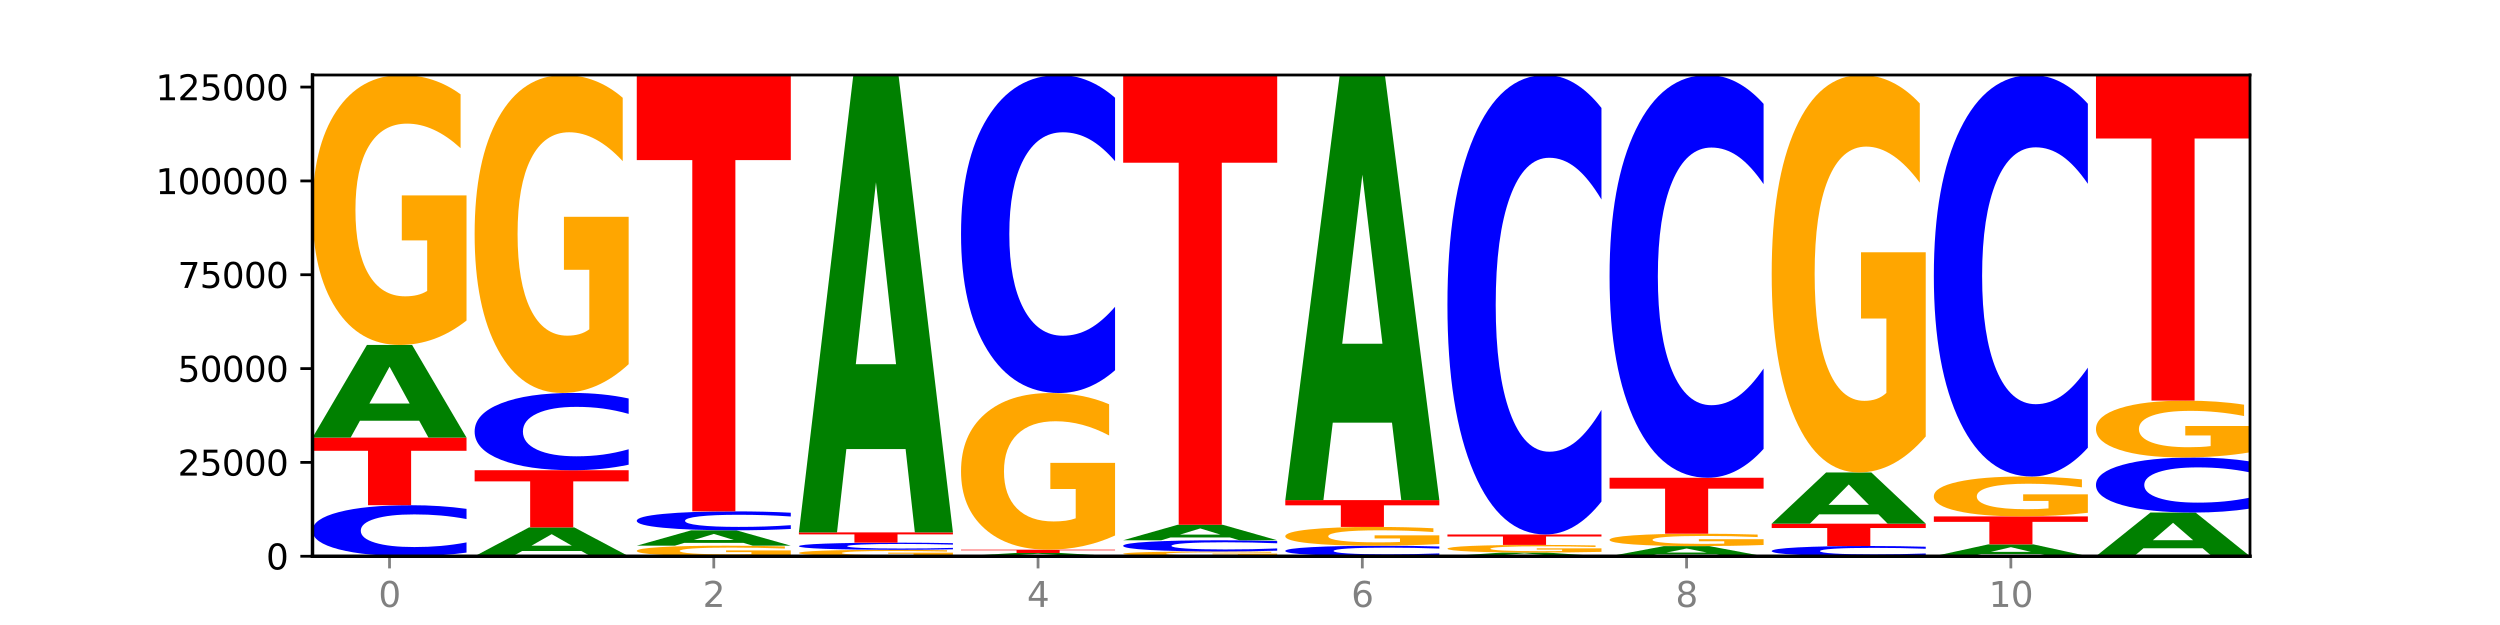<?xml version="1.0" encoding="utf-8" standalone="no"?>
<!DOCTYPE svg PUBLIC "-//W3C//DTD SVG 1.1//EN"
  "http://www.w3.org/Graphics/SVG/1.1/DTD/svg11.dtd">
<svg xmlns:xlink="http://www.w3.org/1999/xlink" width="720pt" height="180pt" viewBox="0 0 720 180" xmlns="http://www.w3.org/2000/svg" version="1.1">
 <defs>
  <style type="text/css">*{stroke-linejoin: round; stroke-linecap: butt}</style>
 </defs>
 <g id="figure_1">
  <g id="patch_1">
   <path d="M 0 180 
L 720 180 
L 720 0 
L 0 0 
z
" style="fill: #ffffff"/>
  </g>
  <g id="axes_1">
   <g id="patch_2">
    <path d="M 90 160.2 
L 648 160.2 
L 648 21.6 
L 90 21.6 
z
" style="fill: #ffffff"/>
   </g>
   <g id="line2d_1">
    <path d="M 90 160.2 
L 648 160.2 
" clip-path="url(#p6c46a915f8)" style="fill: none; stroke: #000000; stroke-width: 0.5; stroke-linecap: square"/>
   </g>
   <g id="patch_3">
    <path d="M 134.36 159.146 
Q 130.649 159.669 126.637 159.933 
Q 122.624 160.2 118.254 160.2 
Q 105.222 160.2 97.611 158.22 
Q 90 156.24 90 152.854 
Q 90 149.456 97.611 147.48 
Q 105.222 145.5 118.254 145.5 
Q 122.624 145.5 126.637 145.767 
Q 130.649 146.031 134.36 146.553 
L 134.36 149.484 
Q 130.616 148.791 126.983 148.47 
Q 123.351 148.148 119.339 148.148 
Q 112.141 148.148 108.017 149.402 
Q 103.904 150.653 103.904 152.854 
Q 103.904 155.047 108.017 156.301 
Q 112.141 157.552 119.339 157.552 
Q 123.351 157.552 126.983 157.23 
Q 130.616 156.905 134.36 156.213 
L 134.36 159.146 
z
" clip-path="url(#p6c46a915f8)" style="fill: #0000ff"/>
   </g>
   <g id="patch_4">
    <path d="M 90 126.032 
L 134.36 126.032 
L 134.36 129.829 
L 118.401 129.829 
L 118.401 145.5 
L 105.99 145.5 
L 105.99 129.829 
L 90 129.829 
L 90 126.032 
z
" clip-path="url(#p6c46a915f8)" style="fill: #ff0000"/>
   </g>
   <g id="patch_5">
    <path d="M 120.728 121.171 
L 103.668 121.171 
L 100.974 126.032 
L 90 126.032 
L 105.672 99.348 
L 118.687 99.348 
L 134.36 126.032 
L 123.395 126.032 
L 120.728 121.171 
z
M 106.389 116.219 
L 117.98 116.219 
L 112.194 105.605 
L 106.389 116.219 
z
" clip-path="url(#p6c46a915f8)" style="fill: #008000"/>
   </g>
   <g id="patch_6">
    <path d="M 134.36 92.314 
Q 129.886 95.831 125.074 97.598 
Q 120.263 99.348 115.133 99.348 
Q 103.541 99.348 96.77 88.877 
Q 90 78.406 90 60.498 
Q 90 42.382 96.89 31.991 
Q 103.789 21.6 115.789 21.6 
Q 120.412 21.6 124.647 23.013 
Q 128.892 24.411 132.65 27.173 
L 132.65 42.671 
Q 128.773 39.122 124.935 37.371 
Q 121.098 35.605 117.24 35.605 
Q 110.102 35.605 106.235 42.061 
Q 102.367 48.501 102.367 60.498 
Q 102.367 72.383 106.096 78.871 
Q 109.824 85.344 116.684 85.344 
Q 118.553 85.344 120.153 84.974 
Q 121.754 84.589 123.026 83.786 
L 123.026 69.235 
L 115.719 69.235 
L 115.719 56.274 
L 134.36 56.274 
L 134.36 92.314 
z
" clip-path="url(#p6c46a915f8)" style="fill: #ffa600"/>
   </g>
   <g id="patch_7">
    <path d="M 167.423 158.686 
L 150.363 158.686 
L 147.669 160.2 
L 136.695 160.2 
L 152.367 151.891 
L 165.382 151.891 
L 181.054 160.2 
L 170.089 160.2 
L 167.423 158.686 
z
M 153.083 157.144 
L 164.675 157.144 
L 158.888 153.839 
L 153.083 157.144 
z
" clip-path="url(#p6c46a915f8)" style="fill: #008000"/>
   </g>
   <g id="patch_8">
    <path d="M 136.695 135.425 
L 181.054 135.425 
L 181.054 138.636 
L 165.095 138.636 
L 165.095 151.891 
L 152.685 151.891 
L 152.685 138.636 
L 136.695 138.636 
L 136.695 135.425 
z
" clip-path="url(#p6c46a915f8)" style="fill: #ff0000"/>
   </g>
   <g id="patch_9">
    <path d="M 181.054 133.83 
Q 177.344 134.62 173.331 135.02 
Q 169.319 135.425 164.949 135.425 
Q 151.917 135.425 144.306 132.427 
Q 136.695 129.43 136.695 124.303 
Q 136.695 119.158 144.306 116.165 
Q 151.917 113.168 164.949 113.168 
Q 169.319 113.168 173.331 113.572 
Q 177.344 113.972 181.054 114.763 
L 181.054 119.2 
Q 177.31 118.152 173.678 117.664 
Q 170.045 117.177 166.033 117.177 
Q 158.835 117.177 154.711 119.076 
Q 150.598 120.97 150.598 124.303 
Q 150.598 127.623 154.711 129.522 
Q 158.835 131.416 166.033 131.416 
Q 170.045 131.416 173.678 130.928 
Q 177.31 130.437 181.054 129.388 
L 181.054 133.83 
z
" clip-path="url(#p6c46a915f8)" style="fill: #0000ff"/>
   </g>
   <g id="patch_10">
    <path d="M 181.054 104.883 
Q 176.581 109.025 171.769 111.106 
Q 166.957 113.168 161.827 113.168 
Q 150.235 113.168 143.465 100.835 
Q 136.695 88.502 136.695 67.412 
Q 136.695 46.076 143.584 33.838 
Q 150.484 21.6 162.483 21.6 
Q 167.106 21.6 171.341 23.265 
Q 175.586 24.91 179.344 28.164 
L 179.344 46.417 
Q 175.467 42.236 171.63 40.175 
Q 167.792 38.094 163.935 38.094 
Q 156.797 38.094 152.929 45.698 
Q 149.062 53.283 149.062 67.412 
Q 149.062 81.409 152.79 89.051 
Q 156.518 96.674 163.378 96.674 
Q 165.247 96.674 166.848 96.239 
Q 168.448 95.785 169.721 94.839 
L 169.721 77.702 
L 162.414 77.702 
L 162.414 62.438 
L 181.054 62.438 
L 181.054 104.883 
z
" clip-path="url(#p6c46a915f8)" style="fill: #ffa600"/>
   </g>
   <g id="patch_11">
    <path d="M 227.749 159.925 
Q 223.275 160.062 218.463 160.131 
Q 213.652 160.2 208.522 160.2 
Q 196.93 160.2 190.159 159.79 
Q 183.389 159.38 183.389 158.679 
Q 183.389 157.97 190.279 157.563 
Q 197.178 157.156 209.178 157.156 
Q 213.801 157.156 218.036 157.211 
Q 222.281 157.266 226.039 157.374 
L 226.039 157.981 
Q 222.162 157.842 218.324 157.773 
Q 214.487 157.704 210.629 157.704 
Q 203.491 157.704 199.624 157.957 
Q 195.757 158.209 195.757 158.679 
Q 195.757 159.144 199.485 159.398 
Q 203.213 159.652 210.073 159.652 
Q 211.942 159.652 213.542 159.637 
Q 215.143 159.622 216.415 159.591 
L 216.415 159.021 
L 209.108 159.021 
L 209.108 158.514 
L 227.749 158.514 
L 227.749 159.925 
z
" clip-path="url(#p6c46a915f8)" style="fill: #ffa600"/>
   </g>
   <g id="patch_12">
    <path d="M 214.117 156.35 
L 197.057 156.35 
L 194.363 157.156 
L 183.389 157.156 
L 199.062 152.733 
L 212.077 152.733 
L 227.749 157.156 
L 216.784 157.156 
L 214.117 156.35 
z
M 199.778 155.529 
L 211.369 155.529 
L 205.583 153.77 
L 199.778 155.529 
z
" clip-path="url(#p6c46a915f8)" style="fill: #008000"/>
   </g>
   <g id="patch_13">
    <path d="M 227.749 152.341 
Q 224.038 152.535 220.026 152.633 
Q 216.014 152.733 211.644 152.733 
Q 198.612 152.733 191 151.997 
Q 183.389 151.262 183.389 150.004 
Q 183.389 148.742 191 148.008 
Q 198.612 147.273 211.644 147.273 
Q 216.014 147.273 220.026 147.372 
Q 224.038 147.47 227.749 147.664 
L 227.749 148.752 
Q 224.005 148.495 220.372 148.376 
Q 216.74 148.256 212.728 148.256 
Q 205.53 148.256 201.406 148.722 
Q 197.293 149.187 197.293 150.004 
Q 197.293 150.819 201.406 151.284 
Q 205.53 151.749 212.728 151.749 
Q 216.74 151.749 220.372 151.63 
Q 224.005 151.509 227.749 151.252 
L 227.749 152.341 
z
" clip-path="url(#p6c46a915f8)" style="fill: #0000ff"/>
   </g>
   <g id="patch_14">
    <path d="M 183.389 21.6 
L 227.749 21.6 
L 227.749 46.11 
L 211.79 46.11 
L 211.79 147.273 
L 199.379 147.273 
L 199.379 46.11 
L 183.389 46.11 
L 183.389 21.6 
z
" clip-path="url(#p6c46a915f8)" style="fill: #ff0000"/>
   </g>
   <g id="patch_15">
    <path d="M 274.444 160.032 
Q 269.97 160.116 265.158 160.158 
Q 260.346 160.2 255.216 160.2 
Q 243.624 160.2 236.854 159.95 
Q 230.084 159.701 230.084 159.274 
Q 230.084 158.842 236.973 158.595 
Q 243.873 158.347 255.872 158.347 
Q 260.495 158.347 264.73 158.381 
Q 268.976 158.414 272.734 158.48 
L 272.734 158.849 
Q 268.856 158.765 265.019 158.723 
Q 261.181 158.681 257.324 158.681 
Q 250.186 158.681 246.318 158.835 
Q 242.451 158.988 242.451 159.274 
Q 242.451 159.557 246.179 159.712 
Q 249.907 159.866 256.767 159.866 
Q 258.636 159.866 260.237 159.857 
Q 261.837 159.848 263.11 159.829 
L 263.11 159.482 
L 255.803 159.482 
L 255.803 159.174 
L 274.444 159.174 
L 274.444 160.032 
z
" clip-path="url(#p6c46a915f8)" style="fill: #ffa600"/>
   </g>
   <g id="patch_16">
    <path d="M 274.444 158.199 
Q 270.733 158.273 266.721 158.31 
Q 262.708 158.347 258.338 158.347 
Q 245.306 158.347 237.695 158.069 
Q 230.084 157.792 230.084 157.317 
Q 230.084 156.84 237.695 156.562 
Q 245.306 156.285 258.338 156.285 
Q 262.708 156.285 266.721 156.322 
Q 270.733 156.359 274.444 156.433 
L 274.444 156.844 
Q 270.699 156.747 267.067 156.701 
Q 263.435 156.656 259.422 156.656 
Q 252.224 156.656 248.1 156.832 
Q 243.987 157.008 243.987 157.317 
Q 243.987 157.624 248.1 157.8 
Q 252.224 157.976 259.422 157.976 
Q 263.435 157.976 267.067 157.931 
Q 270.699 157.885 274.444 157.788 
L 274.444 158.199 
z
" clip-path="url(#p6c46a915f8)" style="fill: #0000ff"/>
   </g>
   <g id="patch_17">
    <path d="M 230.084 153.328 
L 274.444 153.328 
L 274.444 153.905 
L 258.484 153.905 
L 258.484 156.285 
L 246.074 156.285 
L 246.074 153.905 
L 230.084 153.905 
L 230.084 153.328 
z
" clip-path="url(#p6c46a915f8)" style="fill: #ff0000"/>
   </g>
   <g id="patch_18">
    <path d="M 260.812 129.331 
L 243.752 129.331 
L 241.058 153.328 
L 230.084 153.328 
L 245.756 21.6 
L 258.771 21.6 
L 274.444 153.328 
L 263.478 153.328 
L 260.812 129.331 
z
M 246.473 104.883 
L 258.064 104.883 
L 252.277 52.485 
L 246.473 104.883 
z
" clip-path="url(#p6c46a915f8)" style="fill: #008000"/>
   </g>
   <g id="patch_19">
    <path d="M 307.506 160.028 
L 290.446 160.028 
L 287.753 160.2 
L 276.778 160.2 
L 292.451 159.258 
L 305.466 159.258 
L 321.138 160.2 
L 310.173 160.2 
L 307.506 160.028 
z
M 293.167 159.854 
L 304.758 159.854 
L 298.972 159.479 
L 293.167 159.854 
z
" clip-path="url(#p6c46a915f8)" style="fill: #008000"/>
   </g>
   <g id="patch_20">
    <path d="M 276.778 158.305 
L 321.138 158.305 
L 321.138 158.491 
L 305.179 158.491 
L 305.179 159.258 
L 292.768 159.258 
L 292.768 158.491 
L 276.778 158.491 
L 276.778 158.305 
z
" clip-path="url(#p6c46a915f8)" style="fill: #ff0000"/>
   </g>
   <g id="patch_21">
    <path d="M 321.138 154.223 
Q 316.664 156.264 311.853 157.289 
Q 307.041 158.305 301.911 158.305 
Q 290.319 158.305 283.549 152.229 
Q 276.778 146.153 276.778 135.763 
Q 276.778 125.251 283.668 119.222 
Q 290.567 113.193 302.567 113.193 
Q 307.19 113.193 311.425 114.013 
Q 315.67 114.823 319.428 116.426 
L 319.428 125.419 
Q 315.551 123.359 311.713 122.344 
Q 307.876 121.319 304.018 121.319 
Q 296.88 121.319 293.013 125.065 
Q 289.146 128.802 289.146 135.763 
Q 289.146 142.659 292.874 146.424 
Q 296.602 150.179 303.462 150.179 
Q 305.331 150.179 306.931 149.965 
Q 308.532 149.741 309.805 149.275 
L 309.805 140.832 
L 302.497 140.832 
L 302.497 133.312 
L 321.138 133.312 
L 321.138 154.223 
z
" clip-path="url(#p6c46a915f8)" style="fill: #ffa600"/>
   </g>
   <g id="patch_22">
    <path d="M 321.138 106.627 
Q 317.427 109.881 313.415 111.528 
Q 309.403 113.193 305.033 113.193 
Q 292.001 113.193 284.389 100.857 
Q 276.778 88.521 276.778 67.425 
Q 276.778 46.253 284.389 33.936 
Q 292.001 21.6 305.033 21.6 
Q 309.403 21.6 313.415 23.265 
Q 317.427 24.911 321.138 28.165 
L 321.138 46.423 
Q 317.394 42.109 313.762 40.104 
Q 310.129 38.098 306.117 38.098 
Q 298.919 38.098 294.795 45.912 
Q 290.682 53.708 290.682 67.425 
Q 290.682 81.085 294.795 88.899 
Q 298.919 96.694 306.117 96.694 
Q 310.129 96.694 313.762 94.689 
Q 317.394 92.664 321.138 88.35 
L 321.138 106.627 
z
" clip-path="url(#p6c46a915f8)" style="fill: #0000ff"/>
   </g>
   <g id="patch_23">
    <path d="M 367.833 160.076 
Q 363.359 160.138 358.547 160.169 
Q 353.735 160.2 348.605 160.2 
Q 337.013 160.2 330.243 160.015 
Q 323.473 159.83 323.473 159.513 
Q 323.473 159.193 330.362 159.01 
Q 337.262 158.826 349.262 158.826 
Q 353.884 158.826 358.12 158.851 
Q 362.365 158.876 366.123 158.925 
L 366.123 159.198 
Q 362.245 159.136 358.408 159.105 
Q 354.57 159.074 350.713 159.074 
Q 343.575 159.074 339.708 159.188 
Q 335.84 159.301 335.84 159.513 
Q 335.84 159.723 339.568 159.838 
Q 343.297 159.953 350.156 159.953 
Q 352.025 159.953 353.626 159.946 
Q 355.227 159.939 356.499 159.925 
L 356.499 159.668 
L 349.192 159.668 
L 349.192 159.439 
L 367.833 159.439 
L 367.833 160.076 
z
" clip-path="url(#p6c46a915f8)" style="fill: #ffa600"/>
   </g>
   <g id="patch_24">
    <path d="M 367.833 158.594 
Q 364.122 158.709 360.11 158.767 
Q 356.097 158.826 351.727 158.826 
Q 338.695 158.826 331.084 158.391 
Q 323.473 157.955 323.473 157.21 
Q 323.473 156.463 331.084 156.028 
Q 338.695 155.593 351.727 155.593 
Q 356.097 155.593 360.11 155.652 
Q 364.122 155.71 367.833 155.825 
L 367.833 156.469 
Q 364.088 156.317 360.456 156.246 
Q 356.824 156.175 352.811 156.175 
Q 345.614 156.175 341.489 156.451 
Q 337.376 156.726 337.376 157.21 
Q 337.376 157.693 341.489 157.969 
Q 345.614 158.244 352.811 158.244 
Q 356.824 158.244 360.456 158.173 
Q 364.088 158.101 367.833 157.949 
L 367.833 158.594 
z
" clip-path="url(#p6c46a915f8)" style="fill: #0000ff"/>
   </g>
   <g id="patch_25">
    <path d="M 354.201 154.782 
L 337.141 154.782 
L 334.447 155.593 
L 323.473 155.593 
L 339.145 151.141 
L 352.16 151.141 
L 367.833 155.593 
L 356.867 155.593 
L 354.201 154.782 
z
M 339.862 153.956 
L 351.453 153.956 
L 345.666 152.185 
L 339.862 153.956 
z
" clip-path="url(#p6c46a915f8)" style="fill: #008000"/>
   </g>
   <g id="patch_26">
    <path d="M 323.473 21.6 
L 367.833 21.6 
L 367.833 46.864 
L 351.873 46.864 
L 351.873 151.141 
L 339.463 151.141 
L 339.463 46.864 
L 323.473 46.864 
L 323.473 21.6 
z
" clip-path="url(#p6c46a915f8)" style="fill: #ff0000"/>
   </g>
   <g id="patch_27">
    <path d="M 414.527 159.983 
Q 410.817 160.091 406.804 160.145 
Q 402.792 160.2 398.422 160.2 
Q 385.39 160.2 377.779 159.792 
Q 370.167 159.385 370.167 158.688 
Q 370.167 157.988 377.779 157.581 
Q 385.39 157.173 398.422 157.173 
Q 402.792 157.173 406.804 157.228 
Q 410.817 157.283 414.527 157.39 
L 414.527 157.994 
Q 410.783 157.851 407.151 157.785 
Q 403.518 157.718 399.506 157.718 
Q 392.308 157.718 388.184 157.977 
Q 384.071 158.234 384.071 158.688 
Q 384.071 159.139 388.184 159.397 
Q 392.308 159.655 399.506 159.655 
Q 403.518 159.655 407.151 159.589 
Q 410.783 159.522 414.527 159.379 
L 414.527 159.983 
z
" clip-path="url(#p6c46a915f8)" style="fill: #0000ff"/>
   </g>
   <g id="patch_28">
    <path d="M 414.527 156.683 
Q 410.053 156.928 405.242 157.051 
Q 400.43 157.173 395.3 157.173 
Q 383.708 157.173 376.938 156.443 
Q 370.167 155.713 370.167 154.465 
Q 370.167 153.202 377.057 152.478 
Q 383.956 151.753 395.956 151.753 
Q 400.579 151.753 404.814 151.852 
Q 409.059 151.949 412.817 152.142 
L 412.817 153.222 
Q 408.94 152.975 405.102 152.853 
Q 401.265 152.73 397.408 152.73 
Q 390.269 152.73 386.402 153.18 
Q 382.535 153.629 382.535 154.465 
Q 382.535 155.293 386.263 155.746 
Q 389.991 156.197 396.851 156.197 
Q 398.72 156.197 400.321 156.171 
Q 401.921 156.144 403.194 156.088 
L 403.194 155.074 
L 395.887 155.074 
L 395.887 154.17 
L 414.527 154.17 
L 414.527 156.683 
z
" clip-path="url(#p6c46a915f8)" style="fill: #ffa600"/>
   </g>
   <g id="patch_29">
    <path d="M 370.167 144.032 
L 414.527 144.032 
L 414.527 145.538 
L 398.568 145.538 
L 398.568 151.753 
L 386.158 151.753 
L 386.158 145.538 
L 370.167 145.538 
L 370.167 144.032 
z
" clip-path="url(#p6c46a915f8)" style="fill: #ff0000"/>
   </g>
   <g id="patch_30">
    <path d="M 400.895 121.729 
L 383.835 121.729 
L 381.142 144.032 
L 370.167 144.032 
L 385.84 21.6 
L 398.855 21.6 
L 414.527 144.032 
L 403.562 144.032 
L 400.895 121.729 
z
M 386.556 99.005 
L 398.147 99.005 
L 392.361 50.306 
L 386.556 99.005 
z
" clip-path="url(#p6c46a915f8)" style="fill: #008000"/>
   </g>
   <g id="patch_31">
    <path d="M 447.59 160.007 
L 430.53 160.007 
L 427.836 160.2 
L 416.862 160.2 
L 432.534 159.138 
L 445.549 159.138 
L 461.222 160.2 
L 450.257 160.2 
L 447.59 160.007 
z
M 433.251 159.81 
L 444.842 159.81 
L 439.055 159.387 
L 433.251 159.81 
z
" clip-path="url(#p6c46a915f8)" style="fill: #008000"/>
   </g>
   <g id="patch_32">
    <path d="M 461.222 158.939 
Q 456.748 159.039 451.936 159.089 
Q 447.124 159.138 441.995 159.138 
Q 430.403 159.138 423.632 158.841 
Q 416.862 158.544 416.862 158.036 
Q 416.862 157.522 423.752 157.227 
Q 430.651 156.932 442.651 156.932 
Q 447.274 156.932 451.509 156.972 
Q 455.754 157.012 459.512 157.09 
L 459.512 157.53 
Q 455.635 157.429 451.797 157.38 
Q 447.96 157.33 444.102 157.33 
Q 436.964 157.33 433.097 157.513 
Q 429.229 157.696 429.229 158.036 
Q 429.229 158.373 432.958 158.557 
Q 436.686 158.741 443.545 158.741 
Q 445.414 158.741 447.015 158.731 
Q 448.616 158.72 449.888 158.697 
L 449.888 158.284 
L 442.581 158.284 
L 442.581 157.916 
L 461.222 157.916 
L 461.222 158.939 
z
" clip-path="url(#p6c46a915f8)" style="fill: #ffa600"/>
   </g>
   <g id="patch_33">
    <path d="M 416.862 153.931 
L 461.222 153.931 
L 461.222 154.517 
L 445.263 154.517 
L 445.263 156.932 
L 432.852 156.932 
L 432.852 154.517 
L 416.862 154.517 
L 416.862 153.931 
z
" clip-path="url(#p6c46a915f8)" style="fill: #ff0000"/>
   </g>
   <g id="patch_34">
    <path d="M 461.222 144.446 
Q 457.511 149.148 453.499 151.526 
Q 449.486 153.931 445.116 153.931 
Q 432.084 153.931 424.473 136.109 
Q 416.862 118.286 416.862 87.807 
Q 416.862 57.218 424.473 39.423 
Q 432.084 21.6 445.116 21.6 
Q 449.486 21.6 453.499 24.006 
Q 457.511 26.384 461.222 31.085 
L 461.222 57.464 
Q 457.478 51.232 453.845 48.334 
Q 450.213 45.437 446.2 45.437 
Q 439.003 45.437 434.879 56.726 
Q 430.766 67.988 430.766 87.807 
Q 430.766 107.543 434.879 118.833 
Q 439.003 130.095 446.2 130.095 
Q 450.213 130.095 453.845 127.197 
Q 457.478 124.272 461.222 118.04 
L 461.222 144.446 
z
" clip-path="url(#p6c46a915f8)" style="fill: #0000ff"/>
   </g>
   <g id="patch_35">
    <path d="M 494.285 159.668 
L 477.225 159.668 
L 474.531 160.2 
L 463.556 160.2 
L 479.229 157.278 
L 492.244 157.278 
L 507.916 160.2 
L 496.951 160.2 
L 494.285 159.668 
z
M 479.945 159.125 
L 491.536 159.125 
L 485.75 157.963 
L 479.945 159.125 
z
" clip-path="url(#p6c46a915f8)" style="fill: #008000"/>
   </g>
   <g id="patch_36">
    <path d="M 507.916 156.955 
Q 503.443 157.116 498.631 157.198 
Q 493.819 157.278 488.689 157.278 
Q 477.097 157.278 470.327 156.797 
Q 463.556 156.315 463.556 155.492 
Q 463.556 154.659 470.446 154.181 
Q 477.346 153.703 489.345 153.703 
Q 493.968 153.703 498.203 153.768 
Q 502.448 153.833 506.206 153.96 
L 506.206 154.672 
Q 502.329 154.509 498.492 154.428 
Q 494.654 154.347 490.797 154.347 
Q 483.659 154.347 479.791 154.644 
Q 475.924 154.94 475.924 155.492 
Q 475.924 156.038 479.652 156.337 
Q 483.38 156.634 490.24 156.634 
Q 492.109 156.634 493.71 156.617 
Q 495.31 156.599 496.583 156.563 
L 496.583 155.894 
L 489.276 155.894 
L 489.276 155.298 
L 507.916 155.298 
L 507.916 156.955 
z
" clip-path="url(#p6c46a915f8)" style="fill: #ffa600"/>
   </g>
   <g id="patch_37">
    <path d="M 463.556 137.593 
L 507.916 137.593 
L 507.916 140.735 
L 491.957 140.735 
L 491.957 153.703 
L 479.547 153.703 
L 479.547 140.735 
L 463.556 140.735 
L 463.556 137.593 
z
" clip-path="url(#p6c46a915f8)" style="fill: #ff0000"/>
   </g>
   <g id="patch_38">
    <path d="M 507.916 129.279 
Q 504.206 133.4 500.193 135.485 
Q 496.181 137.593 491.811 137.593 
Q 478.779 137.593 471.168 121.971 
Q 463.556 106.349 463.556 79.633 
Q 463.556 52.821 471.168 37.222 
Q 478.779 21.6 491.811 21.6 
Q 496.181 21.6 500.193 23.709 
Q 504.206 25.793 507.916 29.914 
L 507.916 53.036 
Q 504.172 47.573 500.54 45.034 
Q 496.907 42.494 492.895 42.494 
Q 485.697 42.494 481.573 52.389 
Q 477.46 62.261 477.46 79.633 
Q 477.46 96.932 481.573 106.828 
Q 485.697 116.7 492.895 116.7 
Q 496.907 116.7 500.54 114.16 
Q 504.172 111.596 507.916 106.133 
L 507.916 129.279 
z
" clip-path="url(#p6c46a915f8)" style="fill: #0000ff"/>
   </g>
   <g id="patch_39">
    <path d="M 554.611 159.988 
Q 550.9 160.093 546.888 160.146 
Q 542.875 160.2 538.505 160.2 
Q 525.474 160.2 517.862 159.802 
Q 510.251 159.405 510.251 158.725 
Q 510.251 158.042 517.862 157.645 
Q 525.474 157.248 538.505 157.248 
Q 542.875 157.248 546.888 157.302 
Q 550.9 157.355 554.611 157.459 
L 554.611 158.048 
Q 550.867 157.909 547.234 157.844 
Q 543.602 157.78 539.59 157.78 
Q 532.392 157.78 528.268 158.031 
Q 524.155 158.283 524.155 158.725 
Q 524.155 159.165 528.268 159.417 
Q 532.392 159.668 539.59 159.668 
Q 543.602 159.668 547.234 159.604 
Q 550.867 159.538 554.611 159.399 
L 554.611 159.988 
z
" clip-path="url(#p6c46a915f8)" style="fill: #0000ff"/>
   </g>
   <g id="patch_40">
    <path d="M 510.251 150.818 
L 554.611 150.818 
L 554.611 152.072 
L 538.652 152.072 
L 538.652 157.248 
L 526.241 157.248 
L 526.241 152.072 
L 510.251 152.072 
L 510.251 150.818 
z
" clip-path="url(#p6c46a915f8)" style="fill: #ff0000"/>
   </g>
   <g id="patch_41">
    <path d="M 540.979 148.131 
L 523.919 148.131 
L 521.225 150.818 
L 510.251 150.818 
L 525.923 136.067 
L 538.938 136.067 
L 554.611 150.818 
L 543.646 150.818 
L 540.979 148.131 
z
M 526.64 145.393 
L 538.231 145.393 
L 532.445 139.526 
L 526.64 145.393 
z
" clip-path="url(#p6c46a915f8)" style="fill: #008000"/>
   </g>
   <g id="patch_42">
    <path d="M 554.611 125.71 
Q 550.137 130.889 545.325 133.49 
Q 540.514 136.067 535.384 136.067 
Q 523.792 136.067 517.021 120.65 
Q 510.251 105.234 510.251 78.869 
Q 510.251 52.197 517.141 36.899 
Q 524.04 21.6 536.04 21.6 
Q 540.663 21.6 544.898 23.681 
Q 549.143 25.738 552.901 29.805 
L 552.901 52.623 
Q 549.024 47.397 545.186 44.82 
Q 541.349 42.219 537.491 42.219 
Q 530.353 42.219 526.486 51.724 
Q 522.619 61.206 522.619 78.869 
Q 522.619 96.367 526.347 105.919 
Q 530.075 115.448 536.935 115.448 
Q 538.804 115.448 540.404 114.905 
Q 542.005 114.337 543.277 113.155 
L 543.277 91.732 
L 535.97 91.732 
L 535.97 72.65 
L 554.611 72.65 
L 554.611 125.71 
z
" clip-path="url(#p6c46a915f8)" style="fill: #ffa600"/>
   </g>
   <g id="patch_43">
    <path d="M 587.674 159.578 
L 570.614 159.578 
L 567.92 160.2 
L 556.946 160.2 
L 572.618 156.783 
L 585.633 156.783 
L 601.305 160.2 
L 590.34 160.2 
L 587.674 159.578 
z
M 573.335 158.943 
L 584.926 158.943 
L 579.139 157.584 
L 573.335 158.943 
z
" clip-path="url(#p6c46a915f8)" style="fill: #008000"/>
   </g>
   <g id="patch_44">
    <path d="M 556.946 148.723 
L 601.305 148.723 
L 601.305 150.295 
L 585.346 150.295 
L 585.346 156.783 
L 572.936 156.783 
L 572.936 150.295 
L 556.946 150.295 
L 556.946 148.723 
z
" clip-path="url(#p6c46a915f8)" style="fill: #ff0000"/>
   </g>
   <g id="patch_45">
    <path d="M 601.305 147.684 
Q 596.832 148.204 592.02 148.465 
Q 587.208 148.723 582.078 148.723 
Q 570.486 148.723 563.716 147.176 
Q 556.946 145.63 556.946 142.985 
Q 556.946 140.309 563.835 138.774 
Q 570.735 137.239 582.734 137.239 
Q 587.357 137.239 591.592 137.448 
Q 595.838 137.654 599.595 138.062 
L 599.595 140.351 
Q 595.718 139.827 591.881 139.569 
Q 588.043 139.308 584.186 139.308 
Q 577.048 139.308 573.18 140.261 
Q 569.313 141.213 569.313 142.985 
Q 569.313 144.74 573.041 145.699 
Q 576.769 146.655 583.629 146.655 
Q 585.498 146.655 587.099 146.6 
Q 588.699 146.543 589.972 146.424 
L 589.972 144.275 
L 582.665 144.275 
L 582.665 142.361 
L 601.305 142.361 
L 601.305 147.684 
z
" clip-path="url(#p6c46a915f8)" style="fill: #ffa600"/>
   </g>
   <g id="patch_46">
    <path d="M 601.305 128.95 
Q 597.595 133.059 593.582 135.137 
Q 589.57 137.239 585.2 137.239 
Q 572.168 137.239 564.557 121.664 
Q 556.946 106.09 556.946 79.455 
Q 556.946 52.725 564.557 37.175 
Q 572.168 21.6 585.2 21.6 
Q 589.57 21.6 593.582 23.702 
Q 597.595 25.78 601.305 29.889 
L 601.305 52.94 
Q 597.561 47.494 593.929 44.962 
Q 590.297 42.43 586.284 42.43 
Q 579.086 42.43 574.962 52.295 
Q 570.849 62.137 570.849 79.455 
Q 570.849 96.702 574.962 106.567 
Q 579.086 116.409 586.284 116.409 
Q 590.297 116.409 593.929 113.877 
Q 597.561 111.321 601.305 105.875 
L 601.305 128.95 
z
" clip-path="url(#p6c46a915f8)" style="fill: #0000ff"/>
   </g>
   <g id="patch_47">
    <path d="M 634.368 157.908 
L 617.308 157.908 
L 614.614 160.2 
L 603.64 160.2 
L 619.313 147.616 
L 632.328 147.616 
L 648 160.2 
L 637.035 160.2 
L 634.368 157.908 
z
M 620.029 155.572 
L 631.62 155.572 
L 625.834 150.567 
L 620.029 155.572 
z
" clip-path="url(#p6c46a915f8)" style="fill: #008000"/>
   </g>
   <g id="patch_48">
    <path d="M 648 146.479 
Q 644.289 147.043 640.277 147.328 
Q 636.265 147.616 631.895 147.616 
Q 618.863 147.616 611.251 145.48 
Q 603.64 143.343 603.64 139.689 
Q 603.64 136.022 611.251 133.889 
Q 618.863 131.752 631.895 131.752 
Q 636.265 131.752 640.277 132.04 
Q 644.289 132.325 648 132.889 
L 648 136.051 
Q 644.256 135.304 640.623 134.957 
Q 636.991 134.609 632.979 134.609 
Q 625.781 134.609 621.657 135.963 
Q 617.544 137.313 617.544 139.689 
Q 617.544 142.055 621.657 143.409 
Q 625.781 144.759 632.979 144.759 
Q 636.991 144.759 640.623 144.411 
Q 644.256 144.061 648 143.313 
L 648 146.479 
z
" clip-path="url(#p6c46a915f8)" style="fill: #0000ff"/>
   </g>
   <g id="patch_49">
    <path d="M 648 130.271 
Q 643.526 131.011 638.714 131.383 
Q 633.903 131.752 628.773 131.752 
Q 617.181 131.752 610.41 129.547 
Q 603.64 127.342 603.64 123.571 
Q 603.64 119.756 610.53 117.568 
Q 617.429 115.379 629.429 115.379 
Q 634.052 115.379 638.287 115.677 
Q 642.532 115.971 646.29 116.553 
L 646.29 119.817 
Q 642.413 119.069 638.575 118.701 
Q 634.738 118.328 630.88 118.328 
Q 623.742 118.328 619.875 119.688 
Q 616.008 121.044 616.008 123.571 
Q 616.008 126.073 619.736 127.44 
Q 623.464 128.803 630.324 128.803 
Q 632.193 128.803 633.793 128.725 
Q 635.394 128.644 636.666 128.475 
L 636.666 125.411 
L 629.359 125.411 
L 629.359 122.681 
L 648 122.681 
L 648 130.271 
z
" clip-path="url(#p6c46a915f8)" style="fill: #ffa600"/>
   </g>
   <g id="patch_50">
    <path d="M 603.64 21.6 
L 648 21.6 
L 648 39.89 
L 632.041 39.89 
L 632.041 115.379 
L 619.63 115.379 
L 619.63 39.89 
L 603.64 39.89 
L 603.64 21.6 
z
" clip-path="url(#p6c46a915f8)" style="fill: #ff0000"/>
   </g>
   <g id="matplotlib.axis_1">
    <g id="xtick_1">
     <g id="line2d_2">
      <defs>
       <path id="md45539d991" d="M 0 0 
L 0 3.5 
" style="stroke: #808080; stroke-width: 0.8"/>
      </defs>
      <g>
       <use xlink:href="#md45539d991" x="112.18" y="160.2" style="fill: #808080; stroke: #808080; stroke-width: 0.8"/>
      </g>
     </g>
     <g id="text_1">
      <!-- 0 -->
      <g style="fill: #808080" transform="translate(108.999 174.798) scale(0.1 -0.1)">
       <defs>
        <path id="DejaVuSans-30" d="M 2034 4250 
Q 1547 4250 1301 3770 
Q 1056 3291 1056 2328 
Q 1056 1369 1301 889 
Q 1547 409 2034 409 
Q 2525 409 2770 889 
Q 3016 1369 3016 2328 
Q 3016 3291 2770 3770 
Q 2525 4250 2034 4250 
z
M 2034 4750 
Q 2819 4750 3233 4129 
Q 3647 3509 3647 2328 
Q 3647 1150 3233 529 
Q 2819 -91 2034 -91 
Q 1250 -91 836 529 
Q 422 1150 422 2328 
Q 422 3509 836 4129 
Q 1250 4750 2034 4750 
z
" transform="scale(0.016)"/>
       </defs>
       <use xlink:href="#DejaVuSans-30"/>
      </g>
     </g>
    </g>
    <g id="xtick_2">
     <g id="line2d_3">
      <g>
       <use xlink:href="#md45539d991" x="205.569" y="160.2" style="fill: #808080; stroke: #808080; stroke-width: 0.8"/>
      </g>
     </g>
     <g id="text_2">
      <!-- 2 -->
      <g style="fill: #808080" transform="translate(202.388 174.798) scale(0.1 -0.1)">
       <defs>
        <path id="DejaVuSans-32" d="M 1228 531 
L 3431 531 
L 3431 0 
L 469 0 
L 469 531 
Q 828 903 1448 1529 
Q 2069 2156 2228 2338 
Q 2531 2678 2651 2914 
Q 2772 3150 2772 3378 
Q 2772 3750 2511 3984 
Q 2250 4219 1831 4219 
Q 1534 4219 1204 4116 
Q 875 4013 500 3803 
L 500 4441 
Q 881 4594 1212 4672 
Q 1544 4750 1819 4750 
Q 2544 4750 2975 4387 
Q 3406 4025 3406 3419 
Q 3406 3131 3298 2873 
Q 3191 2616 2906 2266 
Q 2828 2175 2409 1742 
Q 1991 1309 1228 531 
z
" transform="scale(0.016)"/>
       </defs>
       <use xlink:href="#DejaVuSans-32"/>
      </g>
     </g>
    </g>
    <g id="xtick_3">
     <g id="line2d_4">
      <g>
       <use xlink:href="#md45539d991" x="298.958" y="160.2" style="fill: #808080; stroke: #808080; stroke-width: 0.8"/>
      </g>
     </g>
     <g id="text_3">
      <!-- 4 -->
      <g style="fill: #808080" transform="translate(295.777 174.798) scale(0.1 -0.1)">
       <defs>
        <path id="DejaVuSans-34" d="M 2419 4116 
L 825 1625 
L 2419 1625 
L 2419 4116 
z
M 2253 4666 
L 3047 4666 
L 3047 1625 
L 3713 1625 
L 3713 1100 
L 3047 1100 
L 3047 0 
L 2419 0 
L 2419 1100 
L 313 1100 
L 313 1709 
L 2253 4666 
z
" transform="scale(0.016)"/>
       </defs>
       <use xlink:href="#DejaVuSans-34"/>
      </g>
     </g>
    </g>
    <g id="xtick_4">
     <g id="line2d_5">
      <g>
       <use xlink:href="#md45539d991" x="392.347" y="160.2" style="fill: #808080; stroke: #808080; stroke-width: 0.8"/>
      </g>
     </g>
     <g id="text_4">
      <!-- 6 -->
      <g style="fill: #808080" transform="translate(389.166 174.798) scale(0.1 -0.1)">
       <defs>
        <path id="DejaVuSans-36" d="M 2113 2584 
Q 1688 2584 1439 2293 
Q 1191 2003 1191 1497 
Q 1191 994 1439 701 
Q 1688 409 2113 409 
Q 2538 409 2786 701 
Q 3034 994 3034 1497 
Q 3034 2003 2786 2293 
Q 2538 2584 2113 2584 
z
M 3366 4563 
L 3366 3988 
Q 3128 4100 2886 4159 
Q 2644 4219 2406 4219 
Q 1781 4219 1451 3797 
Q 1122 3375 1075 2522 
Q 1259 2794 1537 2939 
Q 1816 3084 2150 3084 
Q 2853 3084 3261 2657 
Q 3669 2231 3669 1497 
Q 3669 778 3244 343 
Q 2819 -91 2113 -91 
Q 1303 -91 875 529 
Q 447 1150 447 2328 
Q 447 3434 972 4092 
Q 1497 4750 2381 4750 
Q 2619 4750 2861 4703 
Q 3103 4656 3366 4563 
z
" transform="scale(0.016)"/>
       </defs>
       <use xlink:href="#DejaVuSans-36"/>
      </g>
     </g>
    </g>
    <g id="xtick_5">
     <g id="line2d_6">
      <g>
       <use xlink:href="#md45539d991" x="485.736" y="160.2" style="fill: #808080; stroke: #808080; stroke-width: 0.8"/>
      </g>
     </g>
     <g id="text_5">
      <!-- 8 -->
      <g style="fill: #808080" transform="translate(482.555 174.798) scale(0.1 -0.1)">
       <defs>
        <path id="DejaVuSans-38" d="M 2034 2216 
Q 1584 2216 1326 1975 
Q 1069 1734 1069 1313 
Q 1069 891 1326 650 
Q 1584 409 2034 409 
Q 2484 409 2743 651 
Q 3003 894 3003 1313 
Q 3003 1734 2745 1975 
Q 2488 2216 2034 2216 
z
M 1403 2484 
Q 997 2584 770 2862 
Q 544 3141 544 3541 
Q 544 4100 942 4425 
Q 1341 4750 2034 4750 
Q 2731 4750 3128 4425 
Q 3525 4100 3525 3541 
Q 3525 3141 3298 2862 
Q 3072 2584 2669 2484 
Q 3125 2378 3379 2068 
Q 3634 1759 3634 1313 
Q 3634 634 3220 271 
Q 2806 -91 2034 -91 
Q 1263 -91 848 271 
Q 434 634 434 1313 
Q 434 1759 690 2068 
Q 947 2378 1403 2484 
z
M 1172 3481 
Q 1172 3119 1398 2916 
Q 1625 2713 2034 2713 
Q 2441 2713 2670 2916 
Q 2900 3119 2900 3481 
Q 2900 3844 2670 4047 
Q 2441 4250 2034 4250 
Q 1625 4250 1398 4047 
Q 1172 3844 1172 3481 
z
" transform="scale(0.016)"/>
       </defs>
       <use xlink:href="#DejaVuSans-38"/>
      </g>
     </g>
    </g>
    <g id="xtick_6">
     <g id="line2d_7">
      <g>
       <use xlink:href="#md45539d991" x="579.126" y="160.2" style="fill: #808080; stroke: #808080; stroke-width: 0.8"/>
      </g>
     </g>
     <g id="text_6">
      <!-- 10 -->
      <g style="fill: #808080" transform="translate(572.763 174.798) scale(0.1 -0.1)">
       <defs>
        <path id="DejaVuSans-31" d="M 794 531 
L 1825 531 
L 1825 4091 
L 703 3866 
L 703 4441 
L 1819 4666 
L 2450 4666 
L 2450 531 
L 3481 531 
L 3481 0 
L 794 0 
L 794 531 
z
" transform="scale(0.016)"/>
       </defs>
       <use xlink:href="#DejaVuSans-31"/>
       <use xlink:href="#DejaVuSans-30" x="63.623"/>
      </g>
     </g>
    </g>
   </g>
   <g id="matplotlib.axis_2">
    <g id="ytick_1">
     <g id="line2d_8">
      <defs>
       <path id="mc4a21b1015" d="M 0 0 
L -3.5 0 
" style="stroke: #000000; stroke-width: 0.8"/>
      </defs>
      <g>
       <use xlink:href="#mc4a21b1015" x="90" y="160.2" style="stroke: #000000; stroke-width: 0.8"/>
      </g>
     </g>
     <g id="text_7">
      <!-- 0 -->
      <g transform="translate(76.638 163.999) scale(0.1 -0.1)">
       <use xlink:href="#DejaVuSans-30"/>
      </g>
     </g>
    </g>
    <g id="ytick_2">
     <g id="line2d_9">
      <g>
       <use xlink:href="#mc4a21b1015" x="90" y="133.176" style="stroke: #000000; stroke-width: 0.8"/>
      </g>
     </g>
     <g id="text_8">
      <!-- 25000 -->
      <g transform="translate(51.188 136.975) scale(0.1 -0.1)">
       <defs>
        <path id="DejaVuSans-35" d="M 691 4666 
L 3169 4666 
L 3169 4134 
L 1269 4134 
L 1269 2991 
Q 1406 3038 1543 3061 
Q 1681 3084 1819 3084 
Q 2600 3084 3056 2656 
Q 3513 2228 3513 1497 
Q 3513 744 3044 326 
Q 2575 -91 1722 -91 
Q 1428 -91 1123 -41 
Q 819 9 494 109 
L 494 744 
Q 775 591 1075 516 
Q 1375 441 1709 441 
Q 2250 441 2565 725 
Q 2881 1009 2881 1497 
Q 2881 1984 2565 2268 
Q 2250 2553 1709 2553 
Q 1456 2553 1204 2497 
Q 953 2441 691 2322 
L 691 4666 
z
" transform="scale(0.016)"/>
       </defs>
       <use xlink:href="#DejaVuSans-32"/>
       <use xlink:href="#DejaVuSans-35" x="63.623"/>
       <use xlink:href="#DejaVuSans-30" x="127.246"/>
       <use xlink:href="#DejaVuSans-30" x="190.869"/>
       <use xlink:href="#DejaVuSans-30" x="254.492"/>
      </g>
     </g>
    </g>
    <g id="ytick_3">
     <g id="line2d_10">
      <g>
       <use xlink:href="#mc4a21b1015" x="90" y="106.151" style="stroke: #000000; stroke-width: 0.8"/>
      </g>
     </g>
     <g id="text_9">
      <!-- 50000 -->
      <g transform="translate(51.188 109.95) scale(0.1 -0.1)">
       <use xlink:href="#DejaVuSans-35"/>
       <use xlink:href="#DejaVuSans-30" x="63.623"/>
       <use xlink:href="#DejaVuSans-30" x="127.246"/>
       <use xlink:href="#DejaVuSans-30" x="190.869"/>
       <use xlink:href="#DejaVuSans-30" x="254.492"/>
      </g>
     </g>
    </g>
    <g id="ytick_4">
     <g id="line2d_11">
      <g>
       <use xlink:href="#mc4a21b1015" x="90" y="79.127" style="stroke: #000000; stroke-width: 0.8"/>
      </g>
     </g>
     <g id="text_10">
      <!-- 75000 -->
      <g transform="translate(51.188 82.926) scale(0.1 -0.1)">
       <defs>
        <path id="DejaVuSans-37" d="M 525 4666 
L 3525 4666 
L 3525 4397 
L 1831 0 
L 1172 0 
L 2766 4134 
L 525 4134 
L 525 4666 
z
" transform="scale(0.016)"/>
       </defs>
       <use xlink:href="#DejaVuSans-37"/>
       <use xlink:href="#DejaVuSans-35" x="63.623"/>
       <use xlink:href="#DejaVuSans-30" x="127.246"/>
       <use xlink:href="#DejaVuSans-30" x="190.869"/>
       <use xlink:href="#DejaVuSans-30" x="254.492"/>
      </g>
     </g>
    </g>
    <g id="ytick_5">
     <g id="line2d_12">
      <g>
       <use xlink:href="#mc4a21b1015" x="90" y="52.102" style="stroke: #000000; stroke-width: 0.8"/>
      </g>
     </g>
     <g id="text_11">
      <!-- 100000 -->
      <g transform="translate(44.825 55.901) scale(0.1 -0.1)">
       <use xlink:href="#DejaVuSans-31"/>
       <use xlink:href="#DejaVuSans-30" x="63.623"/>
       <use xlink:href="#DejaVuSans-30" x="127.246"/>
       <use xlink:href="#DejaVuSans-30" x="190.869"/>
       <use xlink:href="#DejaVuSans-30" x="254.492"/>
       <use xlink:href="#DejaVuSans-30" x="318.115"/>
      </g>
     </g>
    </g>
    <g id="ytick_6">
     <g id="line2d_13">
      <g>
       <use xlink:href="#mc4a21b1015" x="90" y="25.078" style="stroke: #000000; stroke-width: 0.8"/>
      </g>
     </g>
     <g id="text_12">
      <!-- 125000 -->
      <g transform="translate(44.825 28.877) scale(0.1 -0.1)">
       <use xlink:href="#DejaVuSans-31"/>
       <use xlink:href="#DejaVuSans-32" x="63.623"/>
       <use xlink:href="#DejaVuSans-35" x="127.246"/>
       <use xlink:href="#DejaVuSans-30" x="190.869"/>
       <use xlink:href="#DejaVuSans-30" x="254.492"/>
       <use xlink:href="#DejaVuSans-30" x="318.115"/>
      </g>
     </g>
    </g>
   </g>
   <g id="patch_51">
    <path d="M 90 160.2 
L 90 21.6 
" style="fill: none; stroke: #000000; stroke-linejoin: miter; stroke-linecap: square"/>
   </g>
   <g id="patch_52">
    <path d="M 648 160.2 
L 648 21.6 
" style="fill: none; stroke: #000000; stroke-width: 0.8; stroke-linejoin: miter; stroke-linecap: square"/>
   </g>
   <g id="patch_53">
    <path d="M 90 160.2 
L 648 160.2 
" style="fill: none; stroke: #000000; stroke-linejoin: miter; stroke-linecap: square"/>
   </g>
   <g id="patch_54">
    <path d="M 90 21.6 
L 648 21.6 
" style="fill: none; stroke: #000000; stroke-width: 0.8; stroke-linejoin: miter; stroke-linecap: square"/>
   </g>
  </g>
 </g>
 <defs>
  <clipPath id="p6c46a915f8">
   <rect x="90" y="21.6" width="558" height="138.6"/>
  </clipPath>
 </defs>
</svg>
